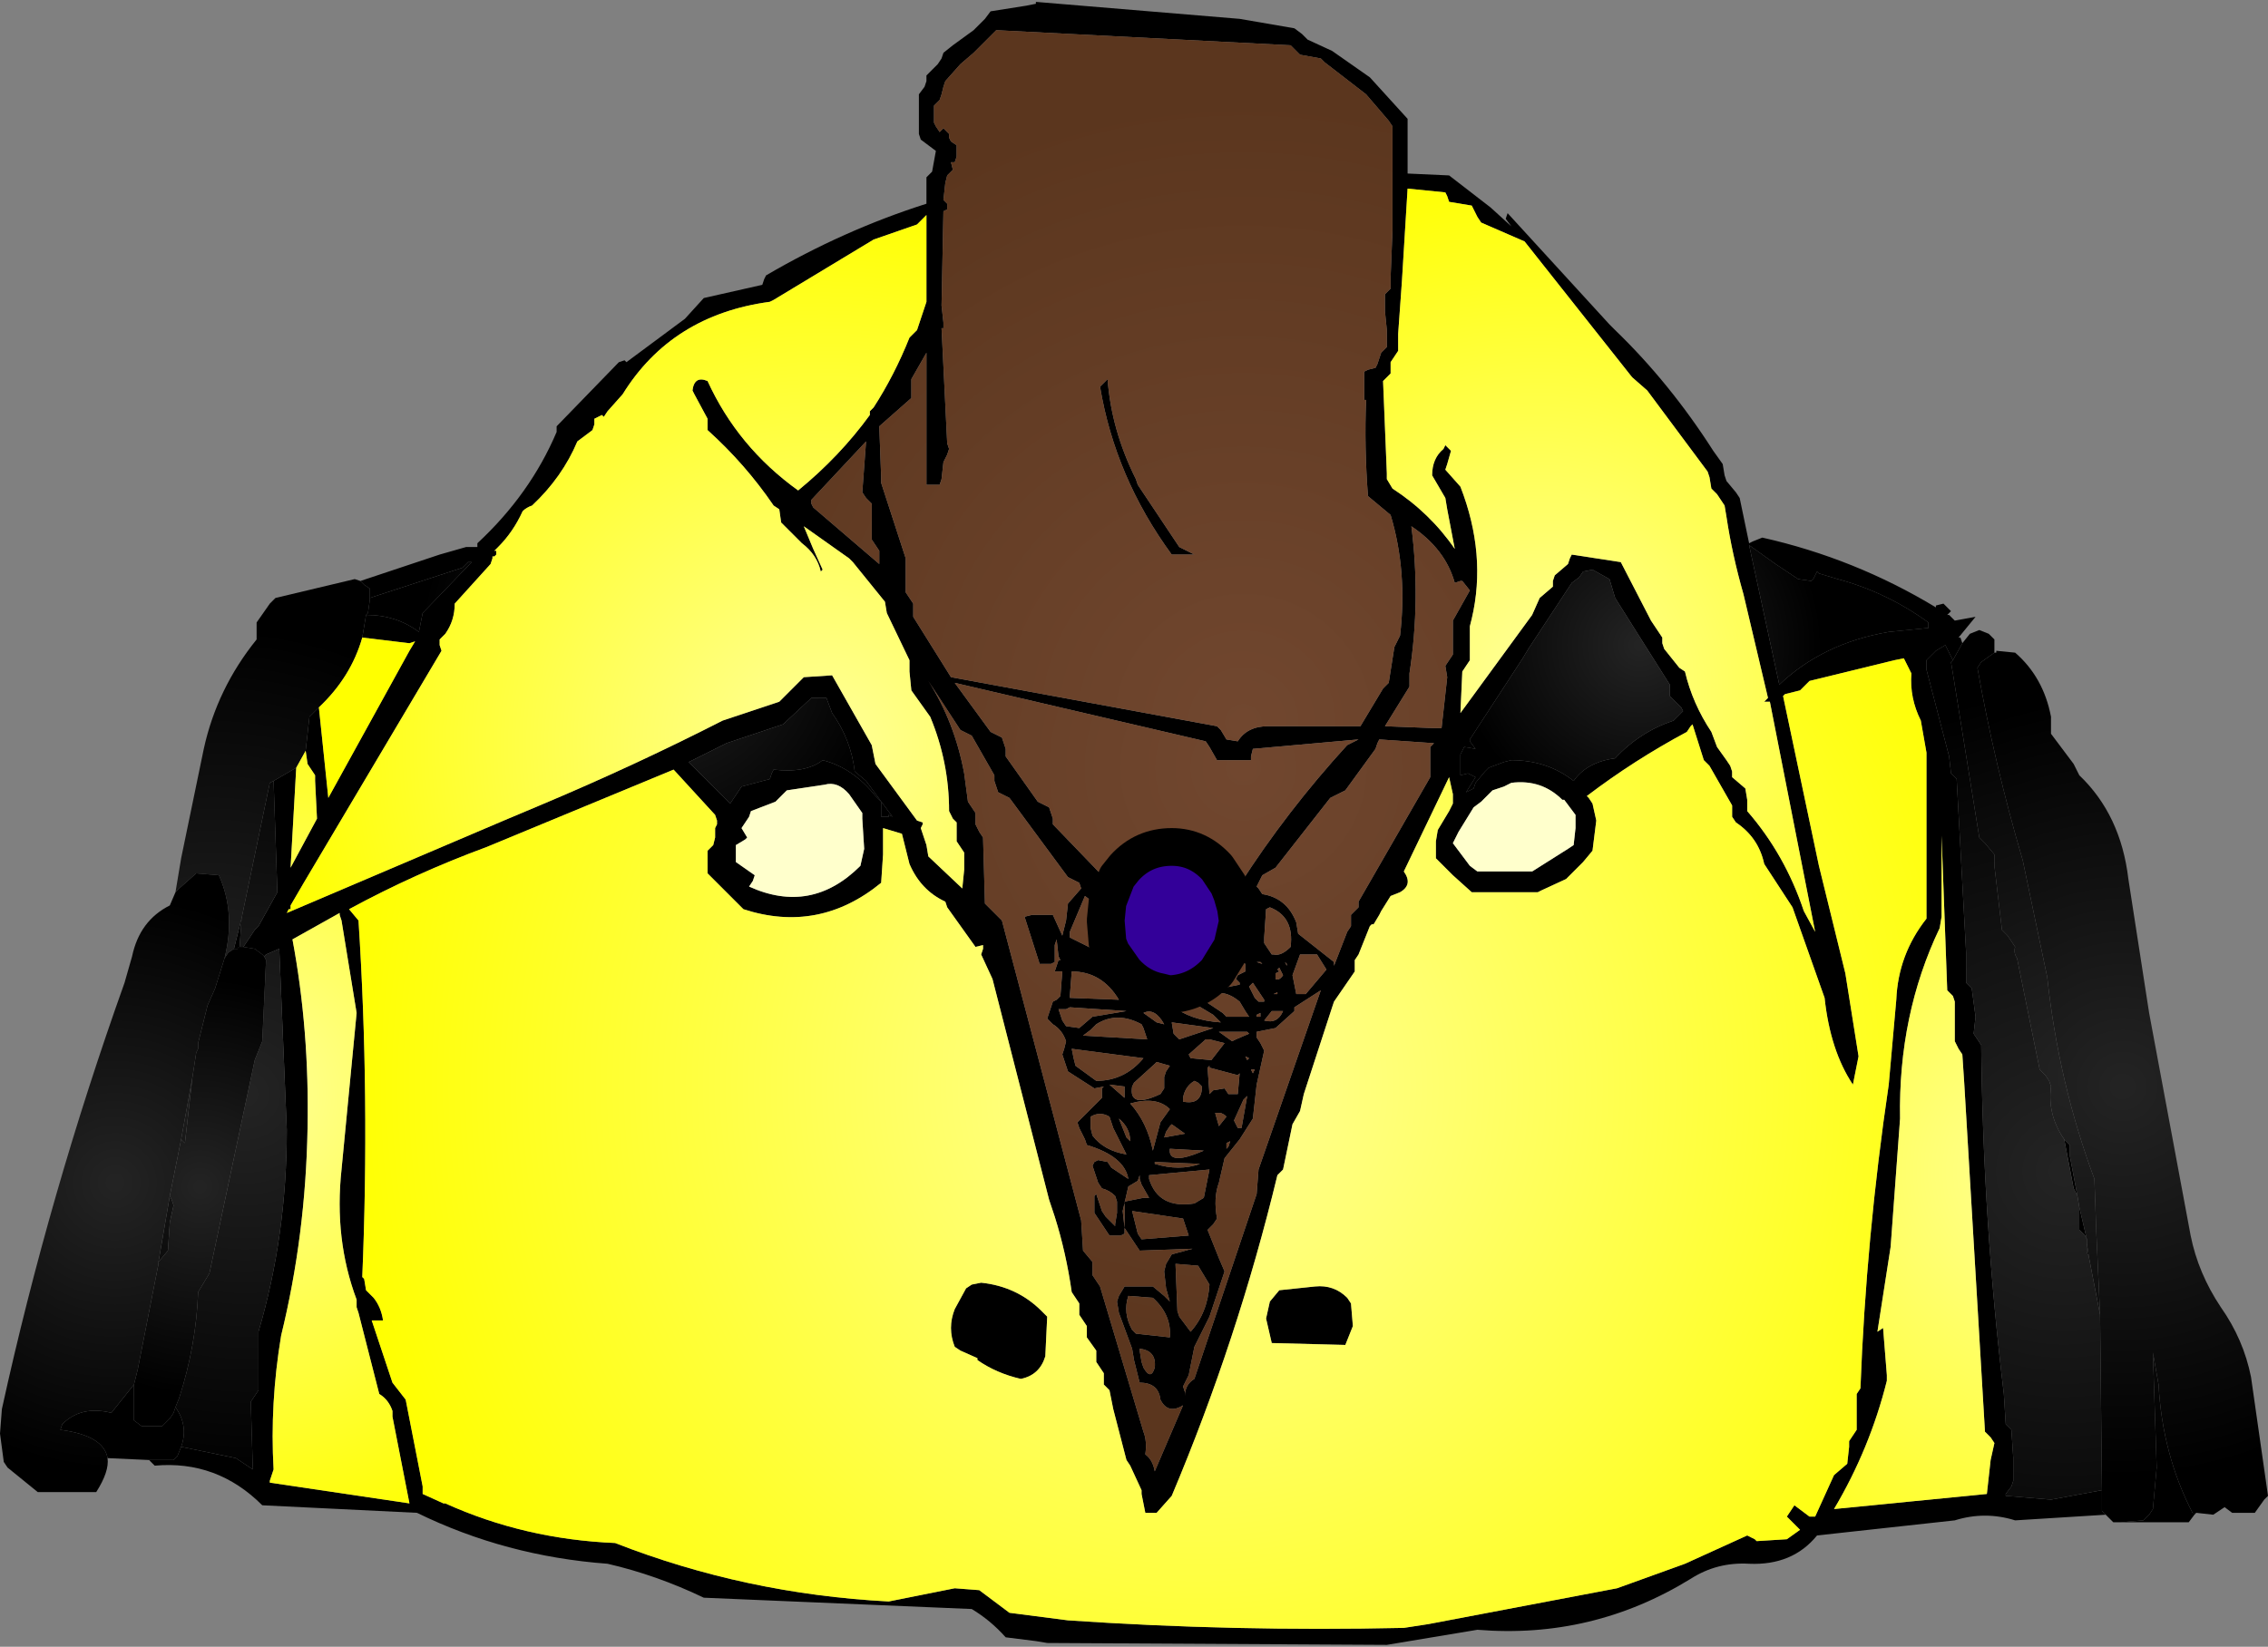 <?xml version="1.0" encoding="UTF-8" standalone="no"?>
<svg xmlns:xlink="http://www.w3.org/1999/xlink" height="43.65px" width="60.1px" xmlns="http://www.w3.org/2000/svg">
  <rect width="100%" height="100%" fill="#808080" stroke="none"/>
  <g transform="matrix(1.0, 0.0, 0.0, 1.0, 30.65, 25.3)">
    <path d="M13.0 -14.95 L12.6 -15.3 9.75 -18.9 8.6 -19.4 8.5 -19.55 8.35 -19.85 7.75 -19.95 7.7 -20.1 7.65 -20.2 6.65 -20.3 6.5 -17.85 6.4 -16.45 6.4 -16.0 6.3 -15.85 6.2 -15.7 6.2 -15.55 6.2 -15.4 6.05 -15.25 6.0 -15.2 6.1 -12.75 6.1 -12.6 6.25 -12.35 Q7.25 -11.7 7.9 -10.75 L7.7 -11.8 7.65 -12.1 7.3 -12.7 Q7.3 -13.15 7.6 -13.4 L7.65 -13.5 7.8 -13.35 7.7 -13.0 7.65 -12.85 8.05 -12.4 Q8.75 -10.6 8.35 -8.9 L8.3 -8.7 8.3 -7.95 8.3 -7.8 8.2 -7.65 8.1 -7.5 8.05 -6.4 9.95 -9.0 10.15 -9.45 10.5 -9.75 10.5 -9.9 10.55 -10.05 10.9 -10.35 10.95 -10.5 11.0 -10.6 12.3 -10.4 13.1 -8.85 13.4 -8.4 13.4 -8.25 13.45 -8.1 13.85 -7.6 14.0 -7.5 Q14.2 -6.65 14.7 -5.9 L14.85 -5.5 15.1 -5.15 15.2 -5.0 15.25 -4.85 15.25 -4.7 15.6 -4.4 15.65 -4.1 15.65 -3.8 Q16.65 -2.65 17.15 -1.15 L17.45 -0.6 16.25 -6.7 16.1 -6.7 16.2 -6.8 15.55 -9.55 Q15.25 -10.6 15.1 -11.6 L15.05 -11.9 14.85 -12.2 14.7 -12.35 14.65 -12.65 14.6 -12.8 13.0 -14.95 M-21.1 -9.9 L-19.0 -10.6 -18.3 -10.8 -18.25 -10.8 -18.0 -10.8 -18.0 -10.9 Q-16.6 -12.2 -15.9 -13.85 L-15.9 -14.0 -14.25 -15.7 -14.1 -15.75 -14.05 -15.7 -12.5 -16.85 -12.0 -17.4 -10.45 -17.75 -10.4 -17.9 -10.35 -18.0 Q-8.3 -19.2 -6.1 -19.9 L-6.1 -20.45 -6.1 -20.6 -5.95 -20.75 -5.85 -21.3 -6.25 -21.6 -6.3 -21.75 -6.3 -21.9 -6.3 -22.05 -6.3 -22.5 -6.3 -22.65 -6.3 -22.8 -6.15 -23.0 -6.1 -23.15 -6.1 -23.3 -5.95 -23.45 -5.8 -23.6 -5.7 -23.75 -5.65 -23.9 -5.4 -24.1 -4.85 -24.5 -4.55 -24.8 -4.4 -25.0 -3.45 -25.15 -3.2 -25.2 -3.2 -25.25 2.2 -24.8 3.65 -24.55 3.85 -24.4 3.95 -24.3 4.0 -24.25 4.65 -23.95 5.65 -23.25 6.65 -22.15 6.65 -21.25 6.65 -20.7 7.75 -20.65 8.85 -19.8 9.4 -19.3 9.25 -19.5 9.3 -19.65 12.0 -16.7 12.15 -16.55 Q13.6 -15.15 14.75 -13.35 L15.0 -13.0 15.05 -12.7 15.1 -12.55 15.35 -12.25 15.45 -12.1 15.7 -10.9 15.8 -10.95 16.05 -11.05 Q18.5 -10.5 20.65 -9.2 L20.65 -9.25 20.85 -9.3 21.05 -9.1 20.95 -9.0 21.0 -9.0 21.15 -8.85 21.7 -8.95 21.25 -8.4 21.3 -8.4 21.35 -8.25 21.1 -7.8 20.95 -8.1 20.9 -8.2 20.65 -8.05 20.4 -7.8 20.4 -7.55 21.0 -5.25 21.05 -4.8 21.2 -4.65 21.45 -0.05 21.45 0.75 21.6 0.9 21.7 1.65 21.65 2.1 21.75 2.25 21.85 2.4 Q21.9 7.1 22.45 11.65 L22.5 12.45 22.65 12.6 22.7 13.35 22.7 13.95 22.65 14.1 22.5 14.3 22.5 14.35 23.7 14.45 25.05 14.2 25.05 14.75 25.15 14.85 22.75 15.0 Q21.95 14.75 21.15 15.0 L17.5 15.4 Q16.85 16.2 15.7 16.15 14.85 16.1 14.15 16.55 11.55 18.15 8.5 17.9 L6.1 18.3 -2.9 18.25 -3.2 18.2 -4.0 18.1 Q-4.4 17.65 -4.9 17.35 L-12.0 17.05 Q-13.25 16.45 -14.55 16.15 -17.25 15.95 -19.6 14.8 L-23.7 14.6 Q-24.9 13.4 -26.55 13.55 L-26.7 13.4 -26.05 13.4 -25.95 13.3 -25.85 13.05 -24.4 13.35 -23.95 13.65 -24.0 12.0 -24.0 11.85 -23.8 11.55 -23.8 10.15 -23.8 10.0 Q-23.05 7.45 -23.05 4.65 L-23.25 -0.15 -23.6 0.0 -23.65 0.05 -23.7 0.0 -23.9 -0.15 -24.2 -0.2 -23.9 -0.65 -23.8 -0.75 -23.3 -1.65 -23.4 -4.6 -22.8 -4.95 -22.95 -2.3 -22.25 -3.6 -22.3 -4.6 -22.3 -4.75 -22.4 -4.9 -22.5 -5.05 -22.55 -5.4 -22.45 -6.3 -22.2 -6.55 -21.95 -4.15 -19.8 -8.05 -19.65 -8.3 -19.8 -8.25 -21.05 -8.4 -20.95 -9.0 Q-20.15 -9.0 -19.55 -8.55 L-19.45 -9.05 -18.15 -10.4 -18.25 -10.4 -18.3 -10.35 -18.4 -10.25 -20.85 -9.45 -20.85 -9.7 -21.0 -9.8 -21.1 -9.9 M6.15 -22.1 L5.55 -22.8 4.45 -23.65 4.35 -23.75 3.8 -23.85 3.65 -24.0 3.55 -24.1 -4.25 -24.5 -4.4 -24.35 -4.85 -23.9 -5.2 -23.6 -5.6 -23.15 -5.65 -23.0 -5.7 -22.8 -5.75 -22.65 -5.9 -22.5 -5.9 -22.35 -5.9 -22.2 -5.9 -22.05 -5.85 -21.95 -5.75 -21.8 -5.65 -21.9 -5.5 -21.75 -5.5 -21.65 -5.45 -21.55 -5.3 -21.45 -5.3 -21.3 -5.3 -21.15 -5.35 -21.0 -5.45 -21.0 -5.4 -20.8 -5.55 -20.65 -5.6 -20.45 -5.65 -20.0 -5.55 -19.9 -5.55 -19.75 -5.65 -19.7 -5.7 -17.2 -5.65 -16.75 -5.65 -16.6 -5.7 -16.6 -5.55 -13.55 -5.5 -13.4 -5.55 -13.25 -5.65 -13.05 -5.7 -12.6 -5.75 -12.45 -6.1 -12.45 -6.1 -15.95 -6.5 -15.25 -6.5 -14.9 -6.5 -14.75 -7.35 -14.0 -7.3 -12.65 -7.3 -12.5 -6.65 -10.5 -6.65 -9.75 -6.65 -9.6 -6.55 -9.45 -6.45 -9.3 -6.45 -9.1 -6.45 -8.95 -5.45 -7.35 1.6 -6.05 1.7 -5.95 1.85 -5.7 2.15 -5.65 Q2.4 -6.05 2.95 -6.05 L5.4 -6.05 6.0 -7.05 6.15 -7.2 6.3 -8.15 6.45 -8.45 Q6.65 -10.15 6.2 -11.65 L5.6 -12.15 Q5.5 -13.45 5.55 -14.7 L5.5 -14.7 5.5 -14.85 5.5 -15.0 5.5 -15.2 5.5 -15.35 5.5 -15.45 5.6 -15.5 5.8 -15.55 5.85 -15.65 5.9 -15.8 5.95 -15.95 6.1 -16.1 6.1 -16.25 6.1 -16.55 6.05 -17.05 6.05 -17.2 6.05 -17.5 6.2 -17.65 6.2 -17.95 6.25 -19.2 6.25 -21.95 6.15 -22.1 M8.05 -9.9 L7.9 -9.85 Q7.65 -10.75 6.75 -11.35 7.0 -9.4 6.7 -7.45 L6.7 -7.1 6.05 -6.05 7.35 -6.0 7.55 -6.0 7.7 -7.35 7.65 -7.65 7.75 -7.8 7.85 -7.95 7.85 -8.7 7.85 -8.85 8.3 -9.65 8.1 -9.9 8.05 -9.9 M9.7 -7.85 L8.3 -5.7 8.3 -5.65 8.45 -5.45 8.15 -5.5 8.05 -5.3 8.05 -4.9 8.05 -4.75 8.25 -4.8 8.45 -4.7 8.2 -4.3 8.4 -4.4 8.45 -4.55 8.7 -4.85 8.8 -4.95 9.2 -5.1 9.4 -5.15 Q10.35 -5.15 11.05 -4.6 11.4 -5.1 12.15 -5.2 12.8 -5.9 13.7 -6.2 L13.95 -6.45 13.9 -6.55 13.6 -6.85 13.6 -7.0 13.6 -7.15 12.15 -9.45 12.0 -9.95 11.55 -10.2 11.3 -10.15 11.2 -10.0 11.0 -9.85 9.85 -8.1 9.7 -7.85 M1.0 -10.6 L0.4 -10.6 Q-1.1 -12.65 -1.5 -15.05 L-1.3 -15.25 Q-1.2 -13.9 -0.55 -12.6 L-0.5 -12.45 0.6 -10.8 1.0 -10.6 M4.6 -4.15 L3.15 -2.3 2.8 -2.1 2.65 -1.8 2.7 -1.75 2.8 -1.6 Q3.45 -1.5 3.7 -0.85 L3.75 -0.55 4.7 0.2 4.7 0.3 5.05 -0.6 5.15 -0.75 5.15 -0.9 5.15 -1.05 5.35 -1.25 5.35 -1.4 7.25 -4.7 7.25 -4.75 7.25 -5.35 7.25 -5.5 7.35 -5.6 5.9 -5.7 5.85 -5.6 5.8 -5.45 5.0 -4.35 4.6 -4.15 M1.9 -1.85 L2.2 -1.85 Q3.45 -3.8 5.05 -5.55 L5.35 -5.7 2.55 -5.45 2.5 -5.25 2.5 -5.15 1.6 -5.15 1.4 -5.5 1.3 -5.65 -5.35 -7.2 -4.4 -5.9 -4.1 -5.75 -4.0 -5.45 -4.0 -5.25 -3.15 -4.05 -2.85 -3.9 -2.75 -3.6 -2.75 -3.45 -1.45 -2.1 -1.4 -2.1 -1.05 -2.05 -1.3 -1.4 -1.7 -1.4 -1.9 -1.55 -2.3 -0.6 -2.3 -0.45 -1.6 -0.1 -1.3 -0.3 -1.2 -0.05 -1.3 0.0 -1.35 0.15 -1.4 0.3 Q-1.0 1.15 0.0 1.35 L0.1 1.0 0.3 1.05 0.35 1.2 0.4 1.35 Q0.9 1.75 1.7 1.8 L1.5 1.6 1.0 1.3 1.05 1.15 1.2 1.0 2.2 0.8 2.2 0.75 2.1 0.65 2.15 0.55 2.35 0.45 2.35 0.4 2.35 0.25 2.0 0.05 2.0 -0.2 2.15 -0.85 Q2.5 -1.15 2.45 -1.45 L2.35 -1.35 2.3 -1.2 2.1 -1.25 2.0 -1.6 1.9 -1.85 M2.25 -0.45 Q2.5 -0.45 2.6 -1.1 L2.55 -1.05 2.25 -0.6 2.25 -0.45 M3.0 -1.25 L2.9 -1.2 2.85 -0.45 2.85 -0.3 3.05 0.0 3.1 0.0 Q3.3 0.05 3.55 -0.2 3.65 -1.0 3.0 -1.25 M8.4 -3.9 L8.0 -3.25 7.85 -2.95 8.3 -2.35 8.5 -2.2 9.95 -2.2 10.9 -2.8 11.05 -2.9 11.1 -3.35 11.1 -3.7 10.8 -4.1 10.75 -4.1 Q10.2 -4.65 9.4 -4.55 L9.2 -4.45 8.9 -4.35 8.6 -4.05 8.4 -3.9 M7.85 -4.25 L7.75 -4.7 6.55 -2.2 Q6.8 -1.85 6.45 -1.65 L6.2 -1.55 5.95 -1.15 5.9 -1.05 5.75 -0.8 5.7 -0.8 5.65 -0.75 5.35 0.0 5.25 0.15 5.25 0.3 5.25 0.45 4.7 1.25 4.65 1.4 3.9 3.7 3.8 4.15 3.6 4.5 3.35 5.7 3.2 5.85 Q2.15 10.2 0.4 14.35 L0.0 14.8 -0.3 14.8 -0.4 14.3 -0.4 14.2 -0.7 13.55 -0.8 13.4 -1.15 12.05 -1.25 11.55 -1.4 11.4 -1.4 11.25 -1.4 11.1 -1.6 10.8 -1.6 10.65 -1.6 10.5 -1.85 10.15 -1.85 10.0 -1.85 9.85 -2.05 9.55 -2.05 9.4 -2.05 9.25 -2.25 8.95 Q-2.4 7.9 -2.7 6.95 L-2.85 6.5 -4.35 0.65 -4.65 0.0 -4.6 -0.15 -4.6 -0.25 -4.8 -0.2 -5.55 -1.25 -5.6 -1.4 Q-6.25 -1.7 -6.55 -2.4 L-6.75 -3.2 -7.25 -3.35 -7.25 -2.65 -7.3 -1.9 Q-8.95 -0.55 -10.95 -1.2 L-11.6 -1.85 -11.9 -2.15 -11.9 -2.45 -11.9 -2.75 -11.75 -2.9 -11.7 -3.1 -11.7 -3.2 -11.7 -3.35 -11.65 -3.45 -11.65 -3.55 -11.7 -3.7 -12.8 -4.9 -17.75 -2.85 Q-19.65 -2.15 -21.4 -1.2 L-21.15 -0.9 Q-20.85 3.75 -21.05 8.55 L-21.0 8.6 -20.95 8.9 -20.75 9.1 Q-20.55 9.35 -20.5 9.7 L-20.8 9.7 -20.3 11.2 -20.25 11.35 -19.9 11.8 -19.45 14.1 -19.45 14.3 -18.9 14.55 -18.85 14.55 Q-16.75 15.5 -14.35 15.6 -10.9 16.95 -7.1 17.15 L-5.35 16.8 -4.7 16.85 -3.9 17.45 -2.35 17.65 Q2.05 17.95 6.55 17.85 L7.2 17.75 12.2 16.8 14.0 16.15 15.65 15.4 15.85 15.5 15.9 15.55 16.7 15.5 17.05 15.25 16.7 14.9 16.9 14.6 17.3 14.9 17.45 14.9 17.95 13.8 18.3 13.5 18.35 13.05 18.35 12.9 18.55 12.6 18.55 11.8 18.55 11.65 18.65 11.5 Q18.8 7.5 19.4 3.45 L19.6 1.2 Q19.65 0.0 20.4 -0.95 L20.4 -5.35 20.25 -6.2 Q19.95 -6.8 20.0 -7.45 L19.8 -7.85 19.55 -7.8 17.3 -7.25 17.15 -7.1 17.05 -7.0 16.65 -6.9 16.6 -6.85 17.55 -2.35 18.25 0.5 18.6 2.7 18.45 3.45 Q17.85 2.55 17.7 1.15 L16.85 -1.25 16.1 -2.4 Q15.95 -3.1 15.35 -3.5 L15.25 -3.65 15.25 -3.8 15.25 -3.95 14.65 -5.0 14.5 -5.15 14.2 -6.1 14.15 -6.05 14.05 -5.9 Q12.65 -5.15 11.4 -4.2 L11.45 -4.15 11.55 -4.0 11.65 -3.55 11.55 -2.75 11.3 -2.45 10.9 -2.05 10.85 -2.0 10.2 -1.7 10.1 -1.65 8.35 -1.65 7.85 -2.1 7.4 -2.55 7.4 -2.7 7.4 -3.0 7.45 -3.3 7.75 -3.8 7.85 -4.0 7.85 -4.1 7.85 -4.25 M17.5 -10.15 L17.4 -9.95 17.35 -9.9 17.0 -9.95 16.4 -10.35 15.7 -10.85 16.5 -7.15 Q17.65 -8.25 19.4 -8.55 L20.4 -8.65 20.45 -8.65 20.45 -8.8 Q19.35 -9.6 18.05 -9.95 L17.55 -10.1 17.5 -10.15 M24.05 4.9 L24.2 5.05 24.2 5.35 24.4 6.4 24.3 6.2 24.05 4.9 M24.45 6.7 L24.65 7.55 24.6 7.45 24.45 7.3 24.45 7.15 24.45 6.85 24.45 6.7 M24.65 7.65 L24.7 8.0 24.65 7.9 24.65 7.75 24.65 7.65 M20.75 -0.7 Q19.65 1.6 19.7 4.35 L19.45 7.75 19.1 10.0 19.25 9.9 19.35 11.15 19.35 11.3 Q18.9 13.1 17.95 14.7 L22.0 14.3 22.1 13.4 22.2 12.95 22.1 12.8 21.95 12.65 21.4 3.4 21.35 2.65 21.25 2.5 21.15 2.3 21.15 1.7 21.15 1.25 21.1 1.1 20.95 0.95 20.8 -3.15 20.8 -1.0 20.75 -0.7 M-24.45 -0.15 L-24.25 -0.95 -24.3 -0.2 -24.35 -0.2 -24.35 -0.15 -24.45 -0.15 M-22.95 -1.2 L-23.0 -1.2 -23.05 -1.1 -17.3 -3.55 -16.35 -3.95 Q-13.85 -5.0 -11.5 -6.2 L-10.0 -6.7 -9.35 -7.35 -8.6 -7.4 -7.55 -5.55 -7.45 -5.05 -6.35 -3.55 -6.2 -3.5 -6.2 -3.45 -6.25 -3.35 -6.1 -2.9 -6.05 -2.6 -5.15 -1.75 -5.1 -2.25 -5.1 -2.7 -5.2 -2.85 -5.3 -3.0 -5.3 -3.3 -5.3 -3.5 -5.4 -3.6 -5.5 -3.8 Q-5.5 -5.1 -6.0 -6.3 L-6.5 -7.0 -6.55 -7.5 -6.55 -7.8 -7.15 -9.05 -7.2 -9.35 -8.05 -10.4 -8.15 -10.5 -9.35 -11.35 -9.1 -10.75 -8.85 -10.2 -8.9 -10.15 Q-9.0 -10.6 -9.4 -10.9 L-9.95 -11.45 -10.0 -11.8 -10.15 -11.9 Q-10.9 -13.0 -11.9 -13.9 L-11.9 -14.05 -11.9 -14.2 -12.25 -14.85 -12.3 -14.95 Q-12.25 -15.35 -11.9 -15.2 -11.1 -13.45 -9.5 -12.3 -8.4 -13.2 -7.6 -14.3 L-7.6 -14.4 -7.5 -14.5 Q-6.95 -15.35 -6.55 -16.35 L-6.35 -16.55 -6.15 -17.15 -6.1 -17.3 -6.1 -19.6 -6.25 -19.45 -6.35 -19.35 -7.5 -18.95 -10.15 -17.35 -10.25 -17.3 Q-12.85 -16.95 -14.15 -14.85 L-14.55 -14.4 -14.65 -14.25 -14.7 -14.3 -14.9 -14.2 -14.9 -14.05 -14.95 -13.9 -15.35 -13.6 Q-15.75 -12.65 -16.55 -11.9 -16.7 -11.85 -16.8 -11.75 -17.05 -11.2 -17.45 -10.8 L-17.55 -10.7 -17.5 -10.7 -17.5 -10.6 -17.55 -10.55 -17.6 -10.55 -17.6 -10.5 -17.65 -10.35 -18.6 -9.3 Q-18.6 -8.85 -18.85 -8.5 L-19.0 -8.35 -19.0 -8.2 -18.95 -8.05 -22.6 -1.9 -22.95 -1.3 -22.95 -1.2 M-21.65 -1.1 L-22.9 -0.4 Q-22.45 2.0 -22.5 4.6 -22.55 7.45 -23.2 10.1 -23.5 11.9 -23.4 13.65 L-23.5 13.95 -23.5 14.0 -19.8 14.55 -20.25 12.25 -20.25 12.1 Q-20.35 11.8 -20.6 11.65 L-21.15 9.5 -21.2 9.35 -21.2 9.15 Q-21.8 7.55 -21.6 5.7 L-21.2 1.55 -21.6 -0.9 -21.65 -1.05 -21.65 -1.1 M-10.15 -4.9 Q-9.3 -4.8 -8.85 -5.15 -8.05 -4.95 -7.45 -4.2 L-7.3 -4.05 -7.3 -3.65 -7.1 -3.65 -7.1 -3.7 -7.0 -3.65 -7.7 -4.6 -8.0 -4.85 Q-8.1 -5.7 -8.6 -6.4 L-8.75 -6.8 -9.15 -6.8 -9.9 -6.1 -11.4 -5.6 -12.4 -5.1 -11.5 -4.2 -11.3 -4.0 -11.0 -4.45 -10.25 -4.65 -10.2 -4.8 -10.15 -4.9 M-10.85 -3.1 L-10.9 -3.05 -11.15 -2.9 -11.15 -2.55 -11.15 -2.45 -10.65 -2.1 -10.7 -1.95 -10.8 -1.8 Q-9.15 -1.05 -7.85 -2.35 L-7.75 -2.8 -7.8 -3.6 -7.8 -3.75 -8.15 -4.25 Q-8.45 -4.6 -8.8 -4.5 L-9.8 -4.35 -9.95 -4.2 -10.05 -4.1 -10.1 -4.05 -10.75 -3.8 -10.8 -3.65 -11.0 -3.35 -10.85 -3.1 M-7.55 -11.95 L-7.7 -12.1 -7.8 -12.25 -7.7 -13.6 -9.15 -12.05 -9.15 -11.95 -9.1 -11.85 -7.35 -10.35 -7.35 -10.4 -7.35 -10.55 -7.35 -10.7 -7.45 -10.85 -7.55 -11.0 -7.55 -11.8 -7.55 -11.95 M-4.9 -5.8 L-5.2 -5.95 -6.05 -7.25 Q-5.35 -6.15 -5.1 -4.8 L-5.0 -4.05 -4.9 -3.9 -4.8 -3.75 -4.8 -3.6 -4.8 -3.45 -4.7 -3.25 -4.6 -3.1 -4.55 -1.35 -4.1 -0.9 -2.0 7.05 -1.95 7.85 -1.7 8.15 -1.7 8.35 -1.7 8.5 -1.5 8.8 -0.35 12.65 Q-0.25 12.9 -0.3 13.25 -0.1 13.4 -0.05 13.7 L0.7 11.95 Q0.3 12.2 0.1 11.8 0.05 11.35 -0.45 11.35 L-0.6 10.75 -0.65 10.45 -1.0 9.5 -1.05 9.2 -1.0 9.05 -0.85 8.8 -0.1 8.8 0.2 9.05 0.35 9.2 0.25 8.85 0.2 8.4 0.25 8.2 0.4 7.95 0.95 7.8 -0.45 7.85 -0.75 7.4 -0.85 7.25 -0.85 7.4 -0.95 7.45 -1.25 7.45 -1.35 7.3 -1.65 6.85 -1.65 6.7 -1.65 6.55 -1.65 6.4 -1.6 6.35 -1.5 6.65 -1.45 6.8 -1.35 6.95 -1.25 7.05 -1.1 7.2 -1.1 7.15 -1.05 6.85 -1.05 6.55 -1.1 6.4 Q-1.25 6.25 -1.45 6.2 L-1.55 6.05 -1.7 5.6 -1.65 5.5 -1.55 5.45 -1.3 5.5 -1.2 5.65 -0.75 5.95 Q-0.85 5.35 -1.85 5.05 L-1.9 4.9 -2.05 4.6 -2.1 4.45 -1.75 4.1 -1.45 3.8 -1.45 3.65 -1.45 3.55 -1.4 3.5 -1.65 3.55 -2.35 3.1 -2.4 2.95 -2.5 2.65 -2.45 2.5 -2.4 2.3 Q-2.5 2.0 -2.75 1.85 L-2.9 1.7 -2.8 1.4 -2.75 1.25 -2.65 1.2 -2.55 1.1 -2.5 0.45 -2.7 0.45 -2.6 0.15 -2.55 0.15 -2.6 0.05 -2.65 -0.4 -2.7 -0.25 -2.7 0.2 -2.8 0.25 -3.1 0.25 -3.5 -1.0 -3.3 -1.05 -2.9 -1.05 -2.75 -1.05 -2.5 -0.5 -2.4 -0.9 -2.35 -1.35 -2.0 -1.75 -2.05 -1.9 -2.35 -2.05 -3.9 -4.15 -4.2 -4.3 -4.3 -4.6 -4.3 -4.75 -4.9 -5.8 M-2.25 0.45 L-2.3 1.1 -2.3 1.15 -1.0 1.2 Q-1.45 0.45 -2.25 0.45 M-2.4 1.45 L-2.5 1.45 -2.6 1.45 -2.5 1.75 -2.4 1.9 -2.05 1.95 -1.7 1.65 -0.8 1.5 -2.3 1.4 -2.4 1.45 M-1.75 2.0 L-1.95 2.15 -0.25 2.25 -0.35 1.95 -0.4 1.85 Q-1.05 1.5 -1.6 1.85 L-1.75 2.0 M-2.2 2.75 L-2.15 2.95 -1.6 3.35 Q-0.85 3.35 -0.35 2.75 L-2.25 2.5 -2.2 2.75 M0.0 1.8 L0.2 1.85 Q-0.05 1.4 -0.35 1.55 L0.0 1.8 M-0.85 3.5 L-1.25 3.45 -0.85 3.8 -0.85 3.5 M-1.0 4.35 L-0.8 4.85 -0.7 4.95 Q-0.7 4.6 -1.0 4.35 M-0.65 3.5 Q-0.75 4.1 0.1 3.7 L0.2 3.55 0.2 3.4 0.2 3.25 0.25 3.1 0.35 2.95 0.0 2.85 -0.05 2.9 -0.6 3.4 -0.65 3.5 M-1.75 4.3 L-1.75 4.6 -1.7 4.8 Q-1.4 5.2 -0.8 5.3 L-1.15 4.6 -1.25 4.3 Q-1.5 4.15 -1.75 4.3 M-0.05 5.55 Q0.6 5.75 1.15 5.55 L-0.05 5.5 -0.05 5.55 M-0.45 5.85 L-0.5 6.0 -0.75 6.15 -0.9 6.8 -0.85 7.25 -0.85 6.8 -0.85 6.55 -0.35 6.45 -0.2 6.45 -0.4 6.1 -0.45 5.95 -0.45 5.85 M-0.2 5.95 Q0.05 6.75 1.0 6.6 L1.25 6.45 1.4 5.7 -0.2 5.85 -0.2 5.95 M-0.1 5.2 L0.1 4.45 0.35 4.1 Q0.0 3.75 -0.7 3.95 -0.25 4.45 -0.1 5.2 M-5.05 8.85 L-4.9 8.75 -4.65 8.7 Q-3.7 8.8 -3.05 9.45 L-2.9 9.6 -2.95 10.65 Q-3.1 11.15 -3.6 11.25 -4.25 11.1 -4.75 10.75 L-4.75 10.7 -5.2 10.5 -5.35 10.4 Q-5.55 9.9 -5.35 9.4 L-5.05 8.85 M-0.4 7.55 L0.85 7.45 0.7 7.0 -0.65 6.8 -0.5 7.4 -0.4 7.55 M-0.75 9.05 Q-0.9 9.5 -0.65 9.95 L-0.55 10.05 0.35 10.15 Q0.4 9.55 -0.1 9.1 L-0.75 9.05 M-0.4 10.8 L-0.35 10.95 Q-0.15 11.3 -0.05 10.95 0.0 10.5 -0.45 10.45 L-0.45 10.5 -0.4 10.8 M4.25 0.0 L3.8 0.0 3.6 0.55 3.7 1.05 3.95 1.05 4.5 0.4 4.25 0.0 M3.25 0.45 L3.15 0.5 3.15 0.55 3.15 0.65 Q3.25 0.7 3.35 0.55 L3.25 0.35 3.2 0.4 3.25 0.45 M3.45 0.3 L3.45 0.25 3.4 0.2 3.45 0.3 M2.65 0.2 L2.8 0.25 2.75 0.2 2.65 0.2 M2.85 1.25 L2.85 1.2 2.55 0.75 2.45 0.85 2.6 1.15 2.7 1.25 2.85 1.25 M3.65 1.5 L3.15 1.95 2.65 2.05 2.65 2.2 2.75 2.35 2.85 2.55 2.65 3.45 2.55 4.35 2.2 4.9 1.8 5.4 1.65 6.05 Q1.5 6.45 1.6 7.0 L1.5 7.15 1.35 7.3 1.65 8.05 1.8 8.4 1.4 9.6 1.0 10.4 0.85 11.15 0.7 11.45 0.75 11.6 0.75 11.7 Q0.75 11.4 1.0 11.25 L2.65 6.35 2.7 5.7 4.35 0.95 3.65 1.4 3.65 1.5 M3.25 1.5 L3.05 1.5 2.85 1.75 Q3.2 1.85 3.35 1.5 L3.25 1.5 M3.2 1.0 L3.1 1.05 3.2 1.05 3.2 1.0 M2.65 1.65 L2.75 1.65 2.75 1.55 2.65 1.6 2.65 1.65 M2.2 1.25 Q1.65 0.8 1.3 1.25 L1.75 1.55 1.85 1.65 2.45 1.65 2.35 1.5 2.2 1.25 M0.9 2.75 L1.45 2.8 1.8 2.35 1.4 2.25 1.3 2.25 0.85 2.65 0.9 2.75 M0.4 1.8 L0.45 2.1 0.6 2.25 1.5 1.95 0.4 1.8 M2.1 2.25 L2.45 2.1 2.4 2.05 2.35 2.05 1.65 2.05 2.0 2.3 2.1 2.25 M1.4 2.95 L1.35 3.0 1.4 3.7 1.5 3.6 1.8 3.55 1.9 3.7 1.95 3.7 2.15 3.7 2.2 3.15 2.15 3.2 1.4 3.0 1.4 2.95 M2.35 2.7 L2.4 2.8 2.45 2.75 2.35 2.7 M2.3 3.85 L2.05 4.4 2.15 4.6 2.25 4.6 2.4 3.75 2.3 3.85 M1.55 4.2 L1.65 4.55 1.85 4.3 1.8 4.25 1.7 4.2 1.5 4.2 1.55 4.2 M0.7 3.8 L0.7 3.9 Q1.2 4.0 1.2 3.5 L1.1 3.4 1.0 3.35 Q0.75 3.5 0.7 3.8 M0.35 4.55 L0.25 4.7 0.2 4.85 0.75 4.75 0.4 4.5 0.35 4.55 M1.25 5.2 L0.35 5.15 Q0.3 5.55 1.0 5.3 L1.25 5.2 M1.9 5.1 L1.95 4.95 1.85 5.0 1.85 5.15 1.9 5.1 M2.6 3.05 L2.5 3.05 2.55 3.15 2.6 3.05 M4.2 8.8 Q4.7 8.75 5.05 9.1 L5.15 9.25 5.2 9.85 5.0 10.35 3.05 10.3 2.9 9.65 3.0 9.2 3.25 8.9 4.2 8.8 M0.5 8.2 L0.55 9.45 0.6 9.6 0.9 10.0 Q1.35 9.5 1.4 8.75 L1.1 8.25 0.5 8.2" fill="#000000" fill-rule="evenodd" stroke="none"/>
    <path d="M-26.7 13.4 L-27.8 13.35 Q-27.9 12.75 -29.05 12.6 L-29.0 12.45 Q-28.5 11.95 -27.7 12.15 L-27.1 11.4 -27.1 12.35 -26.9 12.5 -26.35 12.5 -26.15 12.3 -26.05 12.15 -26.0 12.0 Q-25.65 12.5 -25.85 13.05 L-25.95 13.3 -26.05 13.4 -26.7 13.4 M-26.0 -1.65 L-25.85 -2.55 -25.25 -5.45 Q-24.9 -7.05 -23.85 -8.35 L-23.85 -8.5 -23.85 -8.8 -23.5 -9.3 -23.35 -9.45 -21.25 -9.95 -21.1 -9.9 -21.0 -9.8 -20.85 -9.7 -20.85 -9.45 -20.85 -9.4 -20.9 -9.05 -20.95 -9.0 -21.05 -8.4 Q-21.35 -7.35 -22.2 -6.55 L-22.45 -6.3 -22.55 -5.4 -22.8 -4.95 -23.4 -4.6 -23.5 -4.55 -24.25 -0.95 -24.45 -0.15 -24.6 -0.05 -24.7 0.1 Q-24.4 -1.1 -24.85 -2.1 L-25.45 -2.15 -25.9 -1.75 -26.0 -1.65 M-25.55 3.25 L-25.75 5.0 -25.85 4.9 -25.55 3.25 M-26.15 6.4 L-26.1 6.5 -26.05 6.65 -26.15 7.1 -26.2 7.85 -26.45 8.15 -26.15 6.4" fill="url(#gradient0)" fill-rule="evenodd" stroke="none"/>
    <path d="M-20.85 -9.45 L-18.4 -10.25 -18.3 -10.35 -18.25 -10.4 -18.15 -10.4 -19.45 -9.05 -19.55 -8.55 Q-20.15 -9.0 -20.95 -9.0 L-20.9 -9.05 -20.85 -9.4 -20.85 -9.45 M-10.15 -4.9 L-10.2 -4.8 -10.25 -4.65 -11.0 -4.45 -11.3 -4.0 -11.5 -4.2 -12.4 -5.1 -11.4 -5.6 -9.9 -6.1 -9.15 -6.8 -8.75 -6.8 -8.6 -6.4 Q-8.1 -5.7 -8.0 -4.85 L-7.7 -4.6 -7.0 -3.65 -7.1 -3.7 -7.1 -3.65 -7.3 -3.65 -7.3 -4.05 -7.45 -4.2 Q-8.05 -4.95 -8.85 -5.15 -9.3 -4.8 -10.15 -4.9" fill="url(#gradient1)" fill-rule="evenodd" stroke="none"/>
    <path d="M-21.05 -8.4 L-19.8 -8.25 -19.65 -8.3 -19.8 -8.05 -21.95 -4.15 -22.2 -6.55 Q-21.35 -7.35 -21.05 -8.4 M7.85 -4.25 L7.85 -4.1 7.85 -4.0 7.75 -3.8 7.45 -3.3 7.4 -3.0 7.4 -2.7 7.4 -2.55 7.85 -2.1 8.35 -1.65 10.1 -1.65 10.2 -1.7 10.85 -2.0 10.9 -2.05 11.3 -2.45 11.55 -2.75 11.65 -3.55 11.55 -4.0 11.45 -4.15 11.4 -4.2 Q12.65 -5.15 14.05 -5.9 L14.15 -6.05 14.2 -6.1 14.5 -5.15 14.65 -5.0 15.25 -3.95 15.25 -3.8 15.25 -3.65 15.35 -3.5 Q15.95 -3.1 16.1 -2.4 L16.85 -1.25 17.7 1.15 Q17.85 2.55 18.45 3.45 L18.6 2.7 18.25 0.5 17.55 -2.35 16.6 -6.85 16.65 -6.9 17.05 -7.0 17.15 -7.1 17.3 -7.25 19.55 -7.8 19.8 -7.85 20.0 -7.45 Q19.95 -6.8 20.25 -6.2 L20.4 -5.35 20.4 -0.95 Q19.65 0.0 19.6 1.2 L19.4 3.45 Q18.8 7.5 18.65 11.5 L18.55 11.65 18.55 11.8 18.55 12.6 18.35 12.9 18.35 13.05 18.3 13.5 17.95 13.8 17.45 14.9 17.3 14.9 16.9 14.6 16.7 14.9 17.05 15.25 16.7 15.5 15.9 15.55 15.85 15.5 15.65 15.4 14.0 16.15 12.2 16.8 7.2 17.75 6.55 17.85 Q2.05 17.95 -2.35 17.65 L-3.9 17.45 -4.7 16.85 -5.35 16.8 -7.1 17.15 Q-10.9 16.95 -14.35 15.6 -16.75 15.5 -18.85 14.55 L-18.9 14.55 -19.45 14.3 -19.45 14.1 -19.9 11.8 -20.25 11.35 -20.3 11.2 -20.8 9.7 -20.5 9.7 Q-20.55 9.35 -20.75 9.1 L-20.95 8.9 -21.0 8.6 -21.05 8.55 Q-20.85 3.75 -21.15 -0.9 L-21.4 -1.2 Q-19.65 -2.15 -17.75 -2.85 L-12.8 -4.9 -11.7 -3.7 -11.65 -3.55 -11.65 -3.45 -11.7 -3.35 -11.7 -3.2 -11.7 -3.1 -11.75 -2.9 -11.9 -2.75 -11.9 -2.45 -11.9 -2.15 -11.6 -1.85 -10.95 -1.2 Q-8.95 -0.55 -7.3 -1.9 L-7.25 -2.65 -7.25 -3.35 -6.75 -3.2 -6.55 -2.4 Q-6.25 -1.7 -5.6 -1.4 L-5.55 -1.25 -4.8 -0.2 -4.6 -0.25 -4.6 -0.15 -4.65 0.0 -4.35 0.65 -2.85 6.5 -2.7 6.95 Q-2.4 7.9 -2.25 8.95 L-2.05 9.25 -2.05 9.4 -2.05 9.55 -1.85 9.85 -1.85 10.0 -1.85 10.15 -1.6 10.5 -1.6 10.65 -1.6 10.8 -1.4 11.1 -1.4 11.25 -1.4 11.4 -1.25 11.55 -1.15 12.05 -0.8 13.4 -0.7 13.55 -0.4 14.2 -0.4 14.3 -0.3 14.8 0.0 14.8 0.4 14.35 Q2.15 10.2 3.2 5.85 L3.35 5.7 3.6 4.5 3.8 4.15 3.9 3.7 4.65 1.4 4.7 1.25 5.25 0.45 5.25 0.3 5.25 0.15 5.35 0.0 5.65 -0.75 5.7 -0.8 5.75 -0.8 5.9 -1.05 5.95 -1.15 6.2 -1.55 6.45 -1.65 Q6.8 -1.85 6.55 -2.2 L7.75 -4.7 7.85 -4.25 M-5.05 8.85 L-5.35 9.4 Q-5.55 9.9 -5.35 10.4 L-5.2 10.5 -4.75 10.7 -4.75 10.75 Q-4.25 11.1 -3.6 11.25 -3.1 11.15 -2.95 10.65 L-2.9 9.6 -3.05 9.45 Q-3.7 8.8 -4.65 8.7 L-4.9 8.75 -5.05 8.85 M4.2 8.8 L3.25 8.9 3.0 9.2 2.9 9.65 3.05 10.3 5.0 10.35 5.2 9.85 5.15 9.25 5.05 9.1 Q4.7 8.75 4.2 8.8" fill="url(#gradient2)" fill-rule="evenodd" stroke="none"/>
    <path d="M-27.8 13.35 Q-27.75 13.7 -28.1 14.25 L-29.65 14.25 -30.45 13.6 -30.55 13.45 -30.65 12.7 -30.6 12.05 Q-29.35 6.35 -27.35 0.75 L-27.15 0.05 Q-26.95 -0.9 -26.15 -1.3 L-26.0 -1.65 -25.9 -1.75 -25.45 -2.15 -24.85 -2.1 Q-24.4 -1.1 -24.7 0.1 L-24.95 0.9 -25.15 1.35 -25.4 2.35 -25.4 2.5 -25.45 2.6 -25.55 3.25 -25.85 4.9 -26.15 6.4 -26.45 8.15 -26.45 8.2 -27.0 11.0 -27.1 11.4 -27.7 12.15 Q-28.5 11.95 -29.0 12.45 L-29.05 12.6 Q-27.9 12.75 -27.8 13.35" fill="url(#gradient3)" fill-rule="evenodd" stroke="none"/>
    <path d="M-22.55 -5.4 L-22.5 -5.05 -22.4 -4.9 -22.3 -4.75 -22.3 -4.6 -22.25 -3.6 -22.95 -2.3 -22.8 -4.95 -22.55 -5.4 M-21.65 -1.1 L-21.65 -1.05 -21.6 -0.9 -21.2 1.55 -21.6 5.7 Q-21.8 7.55 -21.2 9.15 L-21.2 9.35 -21.15 9.5 -20.6 11.65 Q-20.35 11.8 -20.25 12.1 L-20.25 12.25 -19.8 14.55 -23.5 14.0 -23.5 13.95 -23.4 13.65 Q-23.5 11.9 -23.2 10.1 -22.55 7.45 -22.5 4.6 -22.45 2.0 -22.9 -0.4 L-21.65 -1.1" fill="url(#gradient4)" fill-rule="evenodd" stroke="none"/>
    <path d="M-23.4 -4.6 L-23.3 -1.65 -23.8 -0.75 -23.9 -0.65 -24.2 -0.2 -24.3 -0.2 -24.25 -0.95 -23.5 -4.55 -23.4 -4.6 M-23.65 0.05 L-23.6 0.0 -23.25 -0.15 -23.05 4.65 Q-23.05 7.45 -23.8 10.0 L-23.8 10.15 -23.8 11.55 -24.0 11.85 -24.0 12.0 -23.95 13.65 -24.4 13.35 -25.85 13.05 Q-25.65 12.5 -26.0 12.0 L-25.9 11.75 Q-25.45 10.35 -25.4 8.95 L-25.1 8.45 -23.9 2.8 -23.7 2.3 -23.6 0.15 -23.65 0.05" fill="url(#gradient5)" fill-rule="evenodd" stroke="none"/>
    <path d="M-24.2 -0.2 L-23.9 -0.15 -23.7 0.0 -23.65 0.05 -23.6 0.15 -23.7 2.3 -23.9 2.8 -25.1 8.45 -25.4 8.95 Q-25.45 10.35 -25.9 11.75 L-26.0 12.0 -26.05 12.15 -26.15 12.3 -26.35 12.5 -26.9 12.5 -27.1 12.35 -27.1 11.4 -27.0 11.0 -26.45 8.2 -26.45 8.15 -26.2 7.85 -26.15 7.1 -26.05 6.65 -26.1 6.5 -26.15 6.4 -25.85 4.9 -25.75 5.0 -25.55 3.25 -25.45 2.6 -25.4 2.5 -25.4 2.35 -25.15 1.35 -24.95 0.9 -24.7 0.1 -24.6 -0.05 -24.45 -0.15 -24.35 -0.15 -24.35 -0.2 -24.3 -0.2 -24.2 -0.2" fill="url(#gradient6)" fill-rule="evenodd" stroke="none"/>
    <path d="M-22.95 -1.2 L-22.95 -1.3 -22.6 -1.9 -18.95 -8.05 -19.0 -8.2 -19.0 -8.35 -18.85 -8.5 Q-18.6 -8.85 -18.6 -9.3 L-17.65 -10.35 -17.6 -10.5 -17.6 -10.55 -17.55 -10.55 -17.5 -10.6 -17.5 -10.7 -17.55 -10.7 -17.45 -10.8 Q-17.05 -11.2 -16.8 -11.75 -16.7 -11.85 -16.55 -11.9 -15.75 -12.65 -15.35 -13.6 L-14.95 -13.9 -14.9 -14.05 -14.9 -14.2 -14.7 -14.3 -14.65 -14.25 -14.55 -14.4 -14.15 -14.85 Q-12.85 -16.95 -10.25 -17.3 L-10.15 -17.35 -7.5 -18.95 -6.35 -19.35 -6.25 -19.45 -6.1 -19.6 -6.1 -17.3 -6.15 -17.15 -6.35 -16.55 -6.55 -16.35 Q-6.95 -15.35 -7.5 -14.5 L-7.6 -14.4 -7.6 -14.3 Q-8.4 -13.2 -9.5 -12.3 -11.1 -13.45 -11.9 -15.2 -12.25 -15.35 -12.3 -14.95 L-12.25 -14.85 -11.9 -14.2 -11.9 -14.05 -11.9 -13.9 Q-10.9 -13.0 -10.15 -11.9 L-10.0 -11.8 -9.95 -11.45 -9.4 -10.9 Q-9.0 -10.6 -8.9 -10.15 L-8.85 -10.2 -9.1 -10.75 -9.35 -11.35 -8.15 -10.5 -8.05 -10.4 -7.2 -9.35 -7.15 -9.05 -6.55 -7.8 -6.55 -7.5 -6.5 -7.0 -6.0 -6.3 Q-5.5 -5.1 -5.5 -3.8 L-5.4 -3.6 -5.3 -3.5 -5.3 -3.3 -5.3 -3.0 -5.2 -2.85 -5.1 -2.7 -5.1 -2.25 -5.15 -1.75 -6.05 -2.6 -6.1 -2.9 -6.25 -3.35 -6.2 -3.45 -6.2 -3.5 -6.35 -3.55 -7.45 -5.05 -7.55 -5.55 -8.6 -7.4 -9.35 -7.35 -10.0 -6.7 -11.5 -6.2 Q-13.85 -5.0 -16.35 -3.95 L-17.3 -3.55 -23.05 -1.1 -23.0 -1.2 -22.95 -1.2" fill="url(#gradient7)" fill-rule="evenodd" stroke="none"/>
    <path d="M6.15 -22.1 L6.25 -21.95 6.25 -19.2 6.2 -17.95 6.2 -17.65 6.05 -17.5 6.05 -17.2 6.05 -17.05 6.1 -16.55 6.1 -16.25 6.1 -16.1 5.95 -15.95 5.9 -15.8 5.85 -15.65 5.8 -15.55 5.6 -15.5 5.5 -15.45 5.5 -15.35 5.5 -15.2 5.5 -15.0 5.5 -14.85 5.5 -14.7 5.55 -14.7 Q5.5 -13.45 5.6 -12.15 L6.2 -11.65 Q6.65 -10.15 6.45 -8.45 L6.3 -8.15 6.15 -7.2 6.0 -7.05 5.4 -6.05 2.95 -6.05 Q2.4 -6.05 2.15 -5.65 L1.85 -5.7 1.7 -5.95 1.6 -6.05 -5.45 -7.35 -6.45 -8.95 -6.45 -9.1 -6.45 -9.3 -6.55 -9.45 -6.65 -9.6 -6.65 -9.75 -6.65 -10.5 -7.3 -12.5 -7.3 -12.65 -7.35 -14.0 -6.5 -14.75 -6.5 -14.9 -6.5 -15.25 -6.1 -15.95 -6.1 -12.45 -5.75 -12.45 -5.7 -12.6 -5.65 -13.05 -5.55 -13.25 -5.5 -13.4 -5.55 -13.55 -5.7 -16.6 -5.65 -16.6 -5.65 -16.75 -5.7 -17.2 -5.65 -19.7 -5.55 -19.75 -5.55 -19.9 -5.65 -20.0 -5.6 -20.45 -5.55 -20.65 -5.4 -20.8 -5.45 -21.0 -5.35 -21.0 -5.3 -21.15 -5.3 -21.3 -5.3 -21.45 -5.45 -21.55 -5.5 -21.65 -5.5 -21.75 -5.65 -21.9 -5.75 -21.8 -5.85 -21.95 -5.9 -22.05 -5.9 -22.2 -5.9 -22.35 -5.9 -22.5 -5.75 -22.65 -5.7 -22.8 -5.65 -23.0 -5.6 -23.15 -5.2 -23.6 -4.85 -23.9 -4.4 -24.35 -4.25 -24.5 3.55 -24.1 3.65 -24.0 3.8 -23.85 4.35 -23.75 4.45 -23.65 5.55 -22.8 6.15 -22.1 M8.05 -9.9 L8.1 -9.9 8.3 -9.65 7.85 -8.85 7.85 -8.7 7.85 -7.95 7.75 -7.8 7.65 -7.65 7.7 -7.35 7.55 -6.0 7.35 -6.0 6.05 -6.05 6.7 -7.1 6.7 -7.45 Q7.0 -9.4 6.75 -11.35 7.65 -10.75 7.9 -9.85 L8.05 -9.9 M1.0 -10.6 L0.6 -10.8 -0.5 -12.45 -0.55 -12.6 Q-1.2 -13.9 -1.3 -15.25 L-1.5 -15.05 Q-1.1 -12.65 0.4 -10.6 L1.0 -10.6 M-7.55 -11.95 L-7.55 -11.8 -7.55 -11.0 -7.45 -10.85 -7.35 -10.7 -7.35 -10.55 -7.35 -10.4 -7.35 -10.35 -9.1 -11.85 -9.15 -11.95 -9.15 -12.05 -7.7 -13.6 -7.8 -12.25 -7.7 -12.1 -7.55 -11.95" fill="url(#gradient8)" fill-rule="evenodd" stroke="none"/>
    <path d="M8.4 -3.9 L8.6 -4.05 8.9 -4.35 9.2 -4.45 9.4 -4.55 Q10.2 -4.65 10.75 -4.1 L10.8 -4.1 11.1 -3.7 11.1 -3.35 11.05 -2.9 10.9 -2.8 9.95 -2.2 8.5 -2.2 8.3 -2.35 7.85 -2.95 8.0 -3.25 8.4 -3.9 M-10.85 -3.1 L-11.0 -3.35 -10.8 -3.65 -10.75 -3.8 -10.1 -4.05 -10.05 -4.1 -9.95 -4.2 -9.8 -4.35 -8.8 -4.5 Q-8.45 -4.6 -8.15 -4.25 L-7.8 -3.75 -7.8 -3.6 -7.75 -2.8 -7.85 -2.35 Q-9.15 -1.05 -10.8 -1.8 L-10.7 -1.95 -10.65 -2.1 -11.15 -2.45 -11.15 -2.55 -11.15 -2.9 -10.9 -3.05 -10.85 -3.1" fill="#ffffcc" fill-rule="evenodd" stroke="none"/>
    <path d="M-1.05 -2.05 L-1.4 -2.1 -1.45 -2.1 -2.75 -3.45 -2.75 -3.6 -2.85 -3.9 -3.15 -4.05 -4.0 -5.25 -4.0 -5.45 -4.1 -5.75 -4.4 -5.9 -5.35 -7.2 1.3 -5.65 1.4 -5.5 1.6 -5.15 2.5 -5.15 2.5 -5.25 2.55 -5.45 5.35 -5.7 5.05 -5.55 Q3.45 -3.8 2.2 -1.85 L1.9 -1.85 1.6 -2.3 Q1.1 -2.85 0.4 -2.85 -0.35 -2.85 -0.85 -2.3 L-1.05 -2.05 M4.6 -4.15 L5.0 -4.35 5.8 -5.45 5.85 -5.6 5.9 -5.7 7.35 -5.6 7.25 -5.5 7.25 -5.35 7.25 -4.75 7.25 -4.7 5.35 -1.4 5.35 -1.25 5.15 -1.05 5.15 -0.9 5.15 -0.75 5.05 -0.6 4.7 0.3 4.7 0.2 3.75 -0.55 3.7 -0.85 Q3.45 -1.5 2.8 -1.6 L2.7 -1.75 2.65 -1.8 2.8 -2.1 3.15 -2.3 4.6 -4.15 M2.1 -1.25 L2.3 -1.2 2.35 -1.35 2.45 -1.45 Q2.5 -1.15 2.15 -0.85 L2.15 -0.9 2.1 -1.25 M2.0 -0.2 L2.0 0.05 2.35 0.25 2.35 0.4 2.35 0.45 2.15 0.55 2.1 0.65 2.2 0.75 2.2 0.8 1.2 1.0 1.05 1.15 1.0 1.3 1.5 1.6 1.7 1.8 Q0.9 1.75 0.4 1.35 L0.35 1.2 0.3 1.05 0.4 1.05 Q1.1 1.0 1.6 0.45 L2.0 -0.2 M0.1 1.0 L0.0 1.35 Q-1.0 1.15 -1.4 0.3 L-1.35 0.15 -1.3 0.0 -1.2 -0.05 -0.85 0.45 Q-0.45 0.9 0.1 1.0 M-1.3 -0.3 L-1.6 -0.1 -2.3 -0.45 -2.3 -0.6 -1.9 -1.55 -1.7 -1.4 -1.3 -1.4 -1.35 -0.9 -1.3 -0.3 M3.0 -1.25 Q3.65 -1.0 3.55 -0.2 3.3 0.05 3.1 0.0 L3.05 0.0 2.85 -0.3 2.85 -0.45 2.9 -1.2 3.0 -1.25 M2.25 -0.45 L2.25 -0.6 2.55 -1.05 2.6 -1.1 Q2.5 -0.45 2.25 -0.45 M-4.9 -5.8 L-4.3 -4.75 -4.3 -4.6 -4.2 -4.3 -3.9 -4.15 -2.35 -2.05 -2.05 -1.9 -2.0 -1.75 -2.35 -1.35 -2.4 -0.9 -2.5 -0.5 -2.75 -1.05 -2.9 -1.05 -3.3 -1.05 -3.5 -1.0 -3.1 0.25 -2.8 0.25 -2.7 0.2 -2.7 -0.25 -2.65 -0.4 -2.6 0.05 -2.55 0.15 -2.6 0.15 -2.7 0.45 -2.5 0.45 -2.55 1.1 -2.65 1.2 -2.75 1.25 -2.8 1.4 -2.9 1.7 -2.75 1.85 Q-2.5 2.0 -2.4 2.3 L-2.45 2.5 -2.5 2.65 -2.4 2.95 -2.35 3.1 -1.65 3.55 -1.4 3.5 -1.45 3.55 -1.45 3.65 -1.45 3.8 -1.75 4.1 -2.1 4.45 -2.05 4.6 -1.9 4.9 -1.85 5.05 Q-0.85 5.35 -0.75 5.95 L-1.2 5.65 -1.3 5.5 -1.55 5.45 -1.65 5.5 -1.7 5.6 -1.55 6.05 -1.45 6.2 Q-1.25 6.25 -1.1 6.4 L-1.05 6.55 -1.05 6.85 -1.1 7.15 -1.1 7.2 -1.25 7.05 -1.35 6.95 -1.45 6.8 -1.5 6.65 -1.6 6.35 -1.65 6.4 -1.65 6.55 -1.65 6.7 -1.65 6.85 -1.35 7.3 -1.25 7.45 -0.95 7.45 -0.85 7.4 -0.85 7.25 -0.75 7.4 -0.45 7.85 0.95 7.8 0.4 7.95 0.25 8.2 0.2 8.4 0.25 8.85 0.35 9.2 0.2 9.05 -0.1 8.8 -0.85 8.8 -1.0 9.05 -1.05 9.2 -1.0 9.5 -0.65 10.45 -0.6 10.75 -0.45 11.35 Q0.05 11.35 0.1 11.8 0.3 12.2 0.7 11.95 L-0.05 13.7 Q-0.1 13.4 -0.3 13.25 -0.25 12.9 -0.35 12.65 L-1.5 8.8 -1.7 8.5 -1.7 8.35 -1.7 8.15 -1.95 7.85 -2.0 7.05 -4.1 -0.9 -4.55 -1.35 -4.6 -3.1 -4.7 -3.25 -4.8 -3.45 -4.8 -3.6 -4.8 -3.75 -4.9 -3.9 -5.0 -4.05 -5.1 -4.8 Q-5.35 -6.15 -6.05 -7.25 L-5.2 -5.95 -4.9 -5.8 M-0.1 5.2 Q-0.25 4.45 -0.7 3.95 0.0 3.75 0.35 4.1 L0.1 4.45 -0.1 5.2 M-0.2 5.95 L-0.2 5.85 1.4 5.7 1.25 6.45 1.0 6.6 Q0.05 6.75 -0.2 5.95 M-0.45 5.85 L-0.45 5.95 -0.4 6.1 -0.2 6.45 -0.35 6.45 -0.85 6.55 -0.85 6.8 -0.85 7.25 -0.9 6.8 -0.75 6.15 -0.5 6.0 -0.45 5.85 M-0.05 5.55 L-0.05 5.5 1.15 5.55 Q0.6 5.75 -0.05 5.55 M-1.75 4.3 Q-1.5 4.15 -1.25 4.3 L-1.15 4.6 -0.8 5.3 Q-1.4 5.2 -1.7 4.8 L-1.75 4.6 -1.75 4.3 M-0.65 3.5 L-0.6 3.4 -0.05 2.9 0.0 2.85 0.35 2.95 0.25 3.1 0.2 3.25 0.2 3.4 0.2 3.55 0.1 3.7 Q-0.75 4.1 -0.65 3.5 M-1.0 4.35 Q-0.7 4.6 -0.7 4.95 L-0.8 4.85 -1.0 4.35 M-0.85 3.5 L-0.85 3.8 -1.25 3.45 -0.85 3.5 M0.0 1.8 L-0.35 1.55 Q-0.05 1.4 0.2 1.85 L0.0 1.8 M-2.2 2.75 L-2.25 2.5 -0.35 2.75 Q-0.85 3.35 -1.6 3.35 L-2.15 2.95 -2.2 2.75 M-1.75 2.0 L-1.6 1.85 Q-1.05 1.5 -0.4 1.85 L-0.35 1.95 -0.25 2.25 -1.95 2.15 -1.75 2.0 M-2.4 1.45 L-2.3 1.4 -0.8 1.5 -1.7 1.65 -2.05 1.95 -2.4 1.9 -2.5 1.75 -2.6 1.45 -2.5 1.45 -2.4 1.45 M-2.25 0.45 Q-1.45 0.45 -1.0 1.2 L-2.3 1.15 -2.3 1.1 -2.25 0.45 M-0.4 10.8 L-0.45 10.5 -0.45 10.45 Q0.0 10.5 -0.05 10.95 -0.15 11.3 -0.35 10.95 L-0.4 10.8 M-0.75 9.05 L-0.1 9.1 Q0.4 9.55 0.35 10.15 L-0.55 10.05 -0.65 9.95 Q-0.9 9.5 -0.75 9.05 M-0.4 7.55 L-0.5 7.4 -0.65 6.8 0.7 7.0 0.85 7.45 -0.4 7.55 M2.2 1.25 L2.35 1.5 2.45 1.65 1.85 1.65 1.75 1.55 1.3 1.25 Q1.65 0.8 2.2 1.25 M2.65 1.65 L2.65 1.6 2.75 1.55 2.75 1.65 2.65 1.65 M3.2 1.0 L3.2 1.05 3.1 1.05 3.2 1.0 M3.25 1.5 L3.35 1.5 Q3.2 1.85 2.85 1.75 L3.05 1.5 3.25 1.5 M3.65 1.5 L3.65 1.4 4.35 0.95 2.7 5.7 2.65 6.35 1.0 11.25 Q0.75 11.4 0.75 11.7 L0.75 11.6 0.7 11.45 0.85 11.15 1.0 10.4 1.4 9.6 1.8 8.4 1.65 8.05 1.35 7.3 1.5 7.15 1.6 7.0 Q1.5 6.45 1.65 6.05 L1.8 5.4 2.2 4.9 2.55 4.35 2.65 3.45 2.85 2.55 2.75 2.35 2.65 2.2 2.65 2.05 3.15 1.95 3.65 1.5 M2.85 1.25 L2.7 1.25 2.6 1.15 2.45 0.85 2.55 0.75 2.85 1.2 2.85 1.25 M2.65 0.2 L2.75 0.2 2.8 0.25 2.65 0.2 M3.45 0.3 L3.4 0.2 3.45 0.25 3.45 0.3 M3.25 0.45 L3.2 0.4 3.25 0.35 3.35 0.55 Q3.25 0.7 3.15 0.65 L3.15 0.55 3.15 0.5 3.25 0.45 M4.25 0.0 L4.5 0.4 3.95 1.05 3.7 1.05 3.6 0.55 3.8 0.0 4.25 0.0 M2.6 3.05 L2.55 3.15 2.5 3.05 2.6 3.05 M1.9 5.1 L1.85 5.15 1.85 5.0 1.95 4.95 1.9 5.1 M1.25 5.2 L1.0 5.3 Q0.3 5.55 0.35 5.15 L1.25 5.2 M0.35 4.55 L0.4 4.5 0.75 4.75 0.2 4.85 0.25 4.7 0.35 4.55 M0.7 3.8 Q0.75 3.5 1.0 3.35 L1.1 3.4 1.2 3.5 Q1.2 4.0 0.7 3.9 L0.7 3.8 M1.55 4.2 L1.5 4.2 1.7 4.2 1.8 4.25 1.85 4.3 1.65 4.55 1.55 4.2 M2.3 3.85 L2.4 3.75 2.25 4.6 2.15 4.6 2.05 4.4 2.3 3.85 M2.35 2.7 L2.45 2.75 2.4 2.8 2.35 2.7 M1.4 2.95 L1.4 3.0 2.15 3.2 2.2 3.15 2.15 3.7 1.95 3.7 1.9 3.7 1.8 3.55 1.5 3.6 1.4 3.7 1.35 3.0 1.4 2.95 M2.1 2.25 L2.0 2.3 1.65 2.05 2.35 2.05 2.4 2.05 2.45 2.1 2.1 2.25 M0.4 1.8 L1.5 1.95 0.6 2.25 0.45 2.1 0.4 1.8 M0.9 2.75 L0.85 2.65 1.3 2.25 1.4 2.25 1.8 2.35 1.45 2.8 0.9 2.75 M0.5 8.2 L1.1 8.25 1.4 8.75 Q1.35 9.5 0.9 10.0 L0.6 9.6 0.55 9.45 0.5 8.2" fill="url(#gradient9)" fill-rule="evenodd" stroke="none"/>
    <path d="M-1.05 -2.05 L-0.85 -2.3 Q-0.35 -2.85 0.4 -2.85 1.1 -2.85 1.6 -2.3 L1.9 -1.85 2.0 -1.6 2.1 -1.25 2.15 -0.9 2.15 -0.85 2.0 -0.2 1.6 0.45 Q1.1 1.0 0.4 1.05 L0.3 1.05 0.1 1.0 Q-0.45 0.9 -0.85 0.45 L-1.2 -0.05 -1.3 -0.3 -1.35 -0.9 -1.3 -1.4 -1.05 -2.05" fill="#330099" fill-rule="evenodd" stroke="none"/>
    <path d="M13.0 -14.95 L14.6 -12.8 14.65 -12.65 14.7 -12.35 14.85 -12.2 15.05 -11.9 15.1 -11.6 Q15.25 -10.6 15.55 -9.55 L16.2 -6.8 16.1 -6.7 16.25 -6.7 17.45 -0.6 17.15 -1.15 Q16.65 -2.65 15.65 -3.8 L15.65 -4.1 15.6 -4.4 15.25 -4.7 15.25 -4.85 15.2 -5.0 15.1 -5.15 14.85 -5.5 14.7 -5.9 Q14.2 -6.65 14.0 -7.5 L13.85 -7.6 13.45 -8.1 13.4 -8.25 13.4 -8.4 13.1 -8.85 12.3 -10.4 11.0 -10.6 10.95 -10.5 10.9 -10.35 10.55 -10.05 10.5 -9.9 10.5 -9.75 10.15 -9.45 9.95 -9.0 8.05 -6.4 8.1 -7.5 8.2 -7.65 8.3 -7.8 8.3 -7.95 8.3 -8.7 8.35 -8.9 Q8.75 -10.6 8.05 -12.4 L7.65 -12.85 7.7 -13.0 7.8 -13.35 7.65 -13.5 7.6 -13.4 Q7.3 -13.15 7.3 -12.7 L7.65 -12.1 7.7 -11.8 7.9 -10.75 Q7.25 -11.7 6.25 -12.35 L6.1 -12.6 6.1 -12.75 6.0 -15.2 6.05 -15.25 6.2 -15.4 6.2 -15.55 6.2 -15.7 6.3 -15.85 6.4 -16.0 6.4 -16.45 6.5 -17.85 6.65 -20.3 7.65 -20.2 7.7 -20.1 7.75 -19.95 8.35 -19.85 8.5 -19.55 8.6 -19.4 9.75 -18.9 12.6 -15.3 13.0 -14.95" fill="url(#gradient10)" fill-rule="evenodd" stroke="none"/>
    <path d="M9.7 -7.85 L9.85 -8.1 11.0 -9.85 11.2 -10.0 11.3 -10.15 11.55 -10.2 12.0 -9.95 12.15 -9.45 13.6 -7.15 13.6 -7.0 13.6 -6.85 13.9 -6.55 13.95 -6.45 13.7 -6.2 Q12.8 -5.9 12.15 -5.2 11.4 -5.1 11.05 -4.6 10.35 -5.15 9.4 -5.15 L9.2 -5.1 8.8 -4.95 8.7 -4.85 8.45 -4.55 8.4 -4.4 8.2 -4.3 8.45 -4.7 8.25 -4.8 8.05 -4.75 8.05 -4.9 8.05 -5.3 8.15 -5.5 8.45 -5.45 8.3 -5.65 8.3 -5.7 9.7 -7.85 M17.5 -10.15 L17.55 -10.1 18.05 -9.95 Q19.35 -9.6 20.45 -8.8 L20.45 -8.65 20.4 -8.65 19.4 -8.55 Q17.65 -8.25 16.5 -7.15 L15.7 -10.85 16.4 -10.35 17.0 -9.95 17.35 -9.9 17.4 -9.95 17.5 -10.15" fill="url(#gradient11)" fill-rule="evenodd" stroke="none"/>
    <path d="M21.35 -8.25 L21.55 -8.5 21.8 -8.6 22.05 -8.5 22.2 -8.35 22.2 -8.05 22.2 -8.0 21.85 -7.75 21.75 -7.6 Q22.2 -5.05 22.95 -2.5 L23.6 0.6 Q23.9 3.4 24.85 5.95 L24.9 7.35 25.0 9.55 24.7 8.0 24.65 7.65 24.65 7.55 24.45 6.7 24.4 6.4 24.2 5.35 24.2 5.05 24.05 4.9 Q23.6 4.25 23.7 3.5 L23.65 3.35 23.55 3.2 23.4 3.05 22.8 0.1 Q22.7 -0.05 22.75 -0.2 L22.55 -0.5 22.4 -0.65 22.2 -2.35 22.2 -2.65 21.95 -2.95 21.8 -3.1 21.1 -7.45 21.05 -7.75 21.1 -7.8 21.35 -8.25 M27.55 14.8 L27.5 14.85 27.35 15.05 25.55 15.05 26.15 15.0 26.3 14.85 26.4 14.7 26.5 13.6 26.4 10.55 26.55 11.4 Q26.65 13.25 27.45 14.8 L27.55 14.8" fill="url(#gradient12)" fill-rule="evenodd" stroke="none"/>
    <path d="M22.2 -8.0 L22.25 -8.0 22.25 -8.05 22.75 -8.0 Q23.5 -7.35 23.7 -6.3 L23.7 -5.85 24.3 -5.05 24.45 -4.75 Q25.55 -3.7 25.75 -2.0 L26.3 1.55 27.4 7.45 Q27.6 8.45 28.2 9.35 28.8 10.2 29.0 11.2 L29.45 14.35 29.35 14.45 29.1 14.8 28.5 14.8 28.3 14.65 28.15 14.75 28.0 14.85 27.55 14.8 27.45 14.8 Q26.65 13.25 26.55 11.4 L26.4 10.55 26.5 13.6 26.4 14.7 26.3 14.85 26.15 15.0 25.55 15.05 25.35 15.05 25.2 14.9 25.15 14.85 25.05 14.75 25.05 14.2 25.0 9.55 24.9 7.35 24.85 5.95 Q23.9 3.4 23.6 0.6 L22.95 -2.5 Q22.2 -5.05 21.75 -7.6 L21.85 -7.75 22.2 -8.0" fill="url(#gradient13)" fill-rule="evenodd" stroke="none"/>
    <path d="M25.0 9.55 L25.05 14.2 23.7 14.45 22.5 14.35 22.5 14.3 22.65 14.1 22.7 13.95 22.7 13.35 22.65 12.6 22.5 12.45 22.45 11.65 Q21.9 7.1 21.85 2.4 L21.75 2.25 21.65 2.1 21.7 1.65 21.6 0.9 21.45 0.75 21.45 -0.05 21.2 -4.65 21.05 -4.8 21.0 -5.25 20.4 -7.55 20.4 -7.8 20.65 -8.05 20.9 -8.2 20.95 -8.1 21.1 -7.8 21.05 -7.75 21.1 -7.45 21.8 -3.1 21.95 -2.95 22.2 -2.65 22.2 -2.35 22.4 -0.65 22.55 -0.5 22.75 -0.2 Q22.7 -0.05 22.8 0.1 L23.4 3.05 23.55 3.2 23.65 3.35 23.7 3.5 Q23.6 4.25 24.05 4.9 L24.3 6.2 24.4 6.4 24.45 6.7 24.45 6.85 24.45 7.15 24.45 7.3 24.6 7.45 24.65 7.55 24.65 7.65 24.65 7.75 24.65 7.9 24.7 8.0 25.0 9.55" fill="url(#gradient14)" fill-rule="evenodd" stroke="none"/>
    <path d="M20.75 -0.7 L20.8 -1.0 20.8 -3.15 20.95 0.95 21.1 1.1 21.15 1.25 21.15 1.7 21.15 2.3 21.25 2.5 21.35 2.65 21.4 3.4 21.95 12.65 22.1 12.8 22.2 12.95 22.1 13.4 22.0 14.3 17.95 14.7 Q18.9 13.1 19.35 11.3 L19.35 11.15 19.25 9.9 19.1 10.0 19.45 7.75 19.7 4.35 Q19.65 1.6 20.75 -0.7" fill="url(#gradient15)" fill-rule="evenodd" stroke="none"/>
    <path d="M-1.05 -2.05 L-0.85 -2.3 Q-0.35 -2.85 0.4 -2.85 1.1 -2.85 1.6 -2.3 L1.9 -1.85 2.0 -1.6 2.1 -1.25 2.15 -0.9 2.15 -0.85 2.0 -0.2 1.6 0.45 Q1.1 1.0 0.4 1.05 L0.3 1.05 0.1 1.0 Q-0.45 0.9 -0.85 0.45 L-1.2 -0.05 -1.3 -0.3 -1.35 -0.9 -1.3 -1.4 -1.05 -2.05 Z" fill="none" stroke="#000000" stroke-linecap="round" stroke-linejoin="round" stroke-width="1.0"/>
  </g>
  <defs>
    <radialGradient cx="0" cy="0" gradientTransform="matrix(0.015, 0.0, 0.0, 0.015, -25.0, 1.7)" gradientUnits="userSpaceOnUse" id="gradient0" r="819.2" spreadMethod="pad">
      <stop offset="0.016" stop-color="#232323"/>
      <stop offset="0.843" stop-color="#000000"/>
    </radialGradient>
    <radialGradient cx="0" cy="0" gradientTransform="matrix(0.009, 0.0, 0.0, 0.009, -13.3, -8.2)" gradientUnits="userSpaceOnUse" id="gradient1" r="819.2" spreadMethod="pad">
      <stop offset="0.016" stop-color="#232323"/>
      <stop offset="0.843" stop-color="#000000"/>
    </radialGradient>
    <radialGradient cx="0" cy="0" gradientTransform="matrix(0.028, 0.0, 0.0, 0.028, 1.1, 3.5)" gradientUnits="userSpaceOnUse" id="gradient2" r="819.2" spreadMethod="pad">
      <stop offset="0.0" stop-color="#ffff99"/>
      <stop offset="1.0" stop-color="#ffff00"/>
    </radialGradient>
    <radialGradient cx="0" cy="0" gradientTransform="matrix(0.011, 0.0, 0.0, 0.011, -27.6, 6.05)" gradientUnits="userSpaceOnUse" id="gradient3" r="819.2" spreadMethod="pad">
      <stop offset="0.016" stop-color="#232323"/>
      <stop offset="0.843" stop-color="#000000"/>
    </radialGradient>
    <radialGradient cx="0" cy="0" gradientTransform="matrix(0.015, 0.0, 0.0, 0.015, -24.15, 3.7)" gradientUnits="userSpaceOnUse" id="gradient4" r="819.2" spreadMethod="pad">
      <stop offset="0.0" stop-color="#ffff99"/>
      <stop offset="1.0" stop-color="#ffff00"/>
    </radialGradient>
    <radialGradient cx="0" cy="0" gradientTransform="matrix(0.015, 0.0, 0.0, 0.015, -24.15, 3.7)" gradientUnits="userSpaceOnUse" id="gradient5" r="819.2" spreadMethod="pad">
      <stop offset="0.016" stop-color="#232323"/>
      <stop offset="0.843" stop-color="#000000"/>
    </radialGradient>
    <radialGradient cx="0" cy="0" gradientTransform="matrix(0.008, 0.0, 0.0, 0.008, -25.35, 6.15)" gradientUnits="userSpaceOnUse" id="gradient6" r="819.2" spreadMethod="pad">
      <stop offset="0.016" stop-color="#232323"/>
      <stop offset="0.843" stop-color="#000000"/>
    </radialGradient>
    <radialGradient cx="0" cy="0" gradientTransform="matrix(0.018, 0.0, 0.0, 0.018, -8.85, -5.55)" gradientUnits="userSpaceOnUse" id="gradient7" r="819.2" spreadMethod="pad">
      <stop offset="0.0" stop-color="#ffff99"/>
      <stop offset="1.0" stop-color="#ffff00"/>
    </radialGradient>
    <radialGradient cx="0" cy="0" gradientTransform="matrix(0.024, 0.0, 0.0, 0.024, 2.3, -6.15)" gradientUnits="userSpaceOnUse" id="gradient8" r="819.2" spreadMethod="pad">
      <stop offset="0.0" stop-color="#71472f"/>
      <stop offset="0.843" stop-color="#5b361e"/>
    </radialGradient>
    <radialGradient cx="0" cy="0" gradientTransform="matrix(0.023, 0.0, 0.0, 0.023, 2.3, -4.95)" gradientUnits="userSpaceOnUse" id="gradient9" r="819.2" spreadMethod="pad">
      <stop offset="0.0" stop-color="#71472f"/>
      <stop offset="0.843" stop-color="#5b361e"/>
    </radialGradient>
    <radialGradient cx="0" cy="0" gradientTransform="matrix(0.017, 0.0, 0.0, 0.017, 10.1, -7.2)" gradientUnits="userSpaceOnUse" id="gradient10" r="819.2" spreadMethod="pad">
      <stop offset="0.0" stop-color="#ffff99"/>
      <stop offset="1.0" stop-color="#ffff00"/>
    </radialGradient>
    <radialGradient cx="0" cy="0" gradientTransform="matrix(0.007, 0.0, 0.0, 0.007, 12.8, -8.2)" gradientUnits="userSpaceOnUse" id="gradient11" r="819.2" spreadMethod="pad">
      <stop offset="0.016" stop-color="#232323"/>
      <stop offset="0.843" stop-color="#000000"/>
    </radialGradient>
    <radialGradient cx="0" cy="0" gradientTransform="matrix(0.015, 0.0, 0.0, 0.015, 24.5, 3.25)" gradientUnits="userSpaceOnUse" id="gradient12" r="819.2" spreadMethod="pad">
      <stop offset="0.016" stop-color="#232323"/>
      <stop offset="0.843" stop-color="#000000"/>
    </radialGradient>
    <radialGradient cx="0" cy="0" gradientTransform="matrix(0.015, 0.0, 0.0, 0.015, 25.6, 3.5)" gradientUnits="userSpaceOnUse" id="gradient13" r="819.2" spreadMethod="pad">
      <stop offset="0.016" stop-color="#232323"/>
      <stop offset="0.843" stop-color="#000000"/>
    </radialGradient>
    <radialGradient cx="0" cy="0" gradientTransform="matrix(0.018, 0.0, 0.0, 0.018, 24.05, 5.75)" gradientUnits="userSpaceOnUse" id="gradient14" r="819.2" spreadMethod="pad">
      <stop offset="0.016" stop-color="#232323"/>
      <stop offset="0.843" stop-color="#000000"/>
    </radialGradient>
    <radialGradient cx="0" cy="0" gradientTransform="matrix(0.018, 0.0, 0.0, 0.018, 24.05, 5.75)" gradientUnits="userSpaceOnUse" id="gradient15" r="819.2" spreadMethod="pad">
      <stop offset="0.0" stop-color="#ffff99"/>
      <stop offset="1.0" stop-color="#ffff00"/>
    </radialGradient>
  </defs>
</svg>
